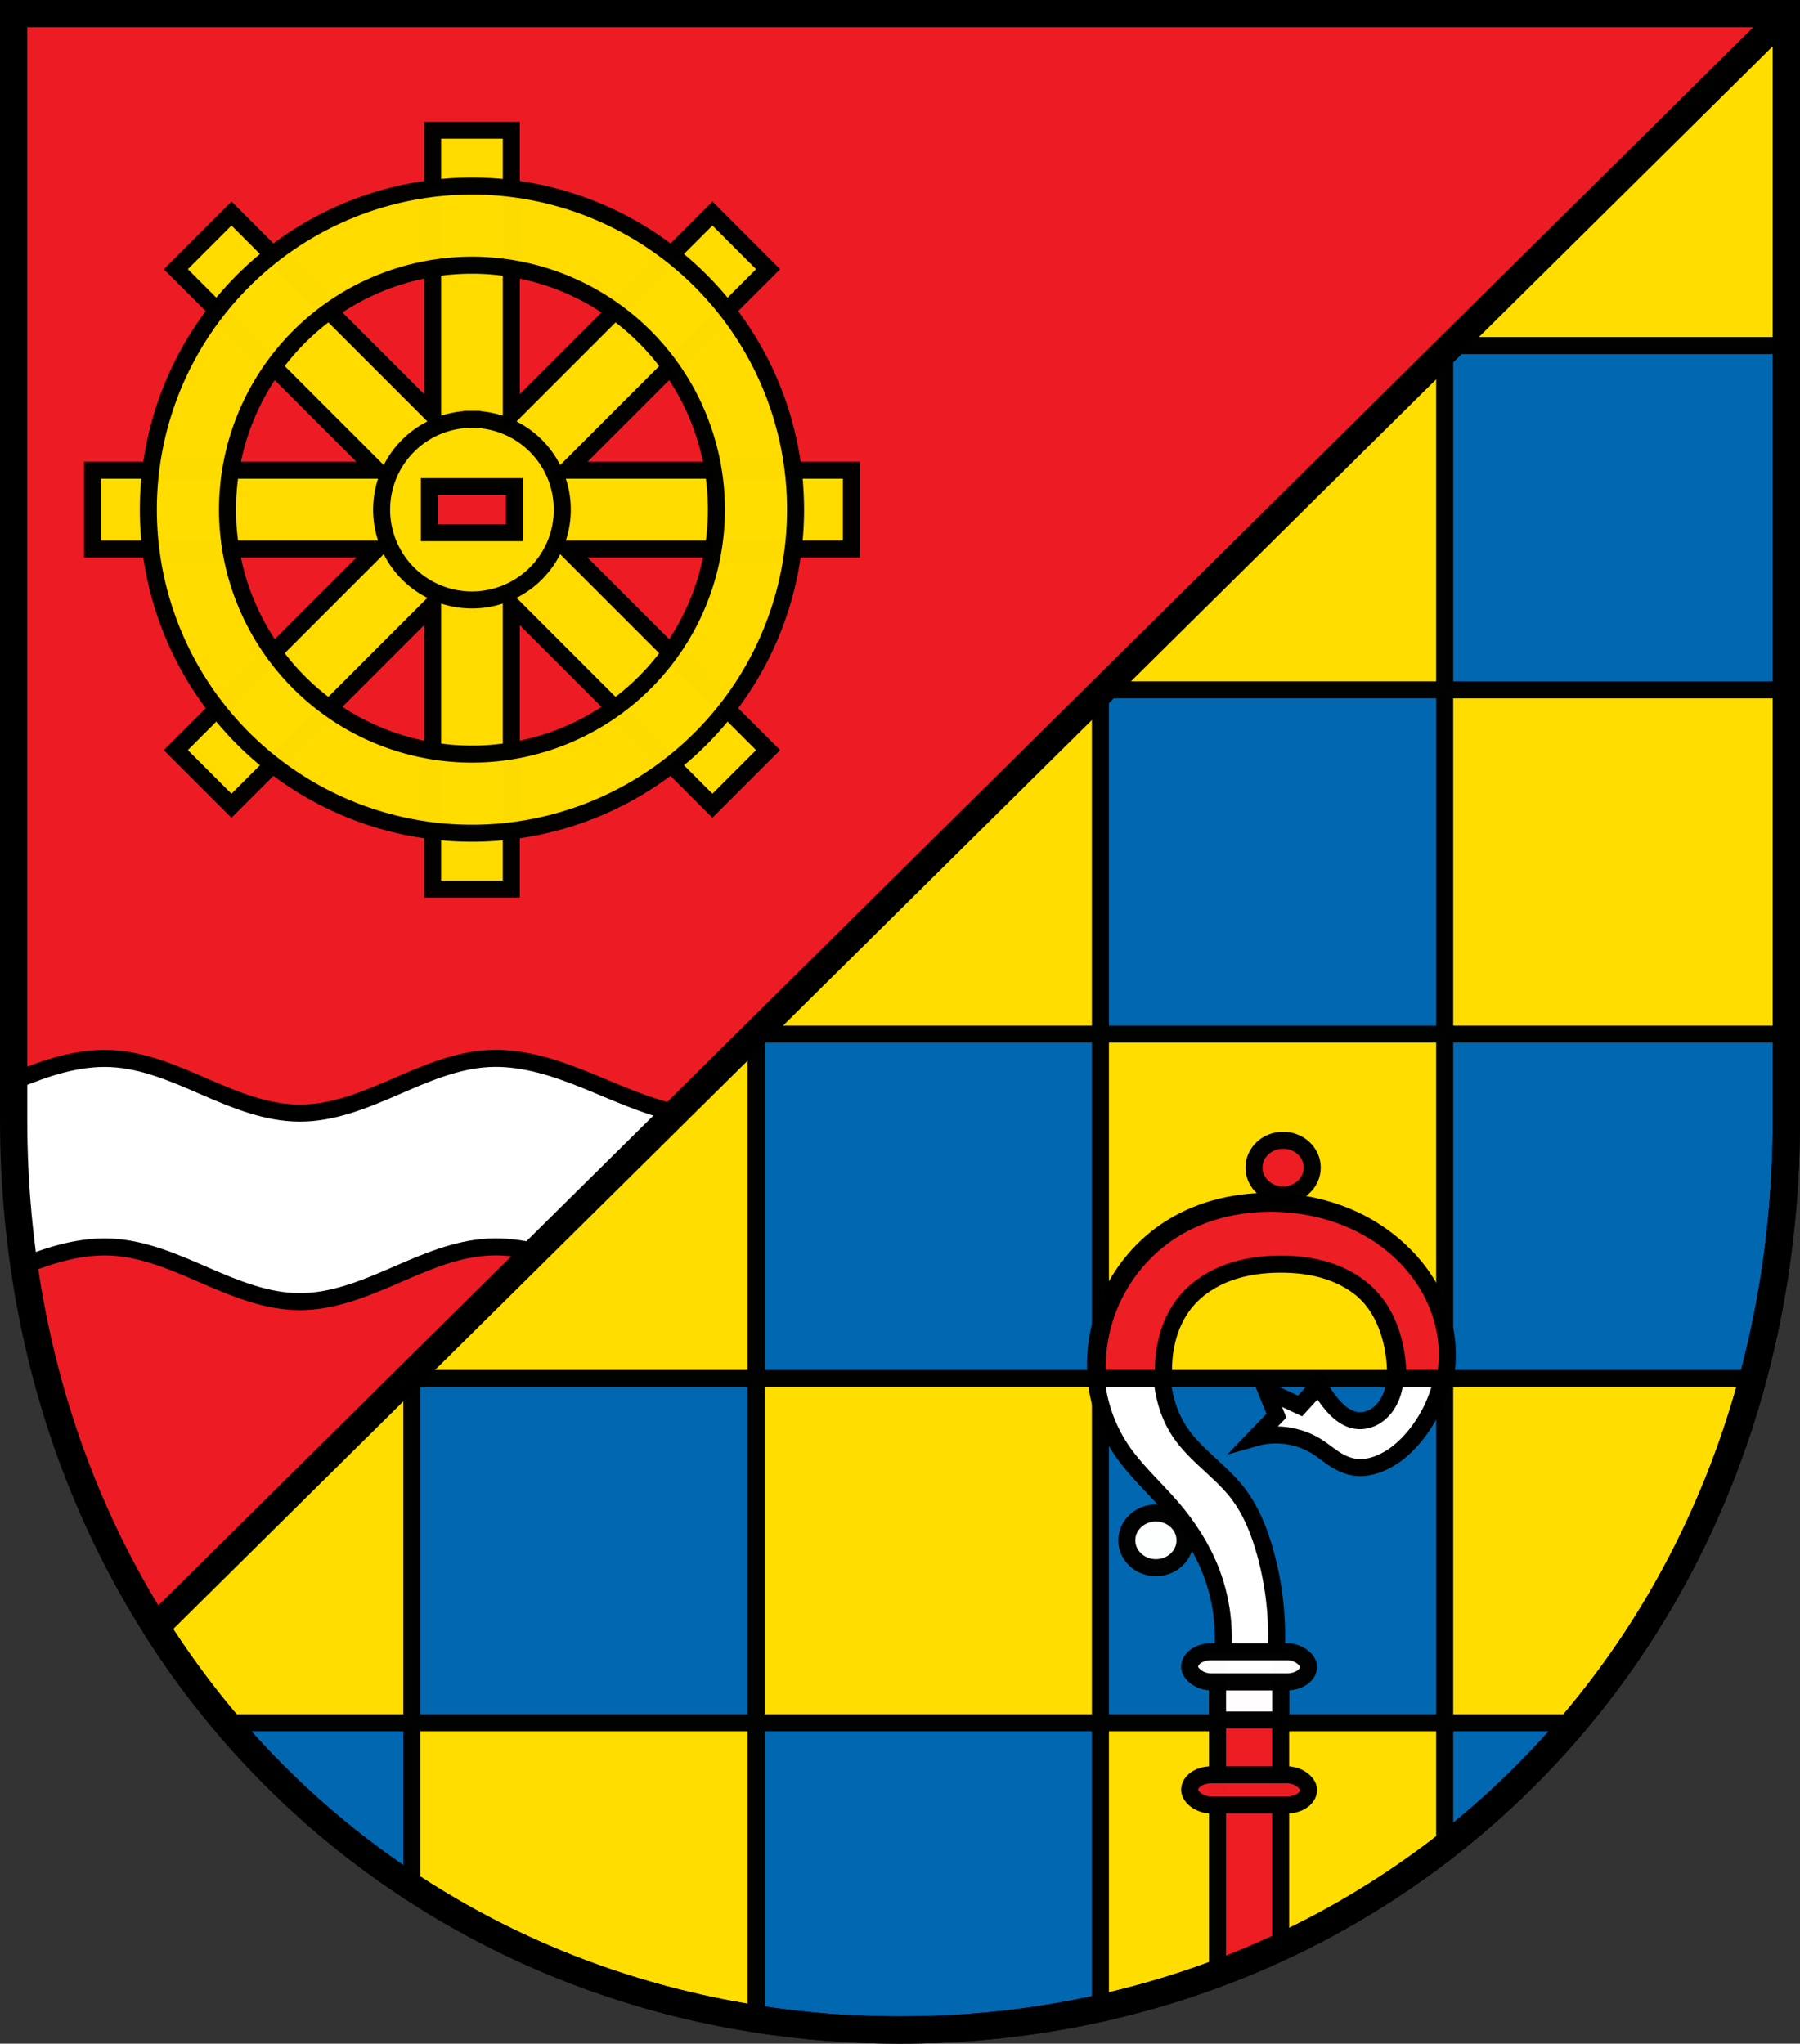 <?xml version="1.0" encoding="UTF-8" standalone="no"?>
<!-- Created with Inkscape (http://www.inkscape.org/) -->

<svg
   xmlns:dc="http://purl.org/dc/elements/1.1/"
   xmlns:cc="http://creativecommons.org/ns#"
   xmlns:rdf="http://www.w3.org/1999/02/22-rdf-syntax-ns#"
   xmlns:svg="http://www.w3.org/2000/svg"
   xmlns="http://www.w3.org/2000/svg"
   xmlns:sodipodi="http://sodipodi.sourceforge.net/DTD/sodipodi-0.dtd"
   xmlns:inkscape="http://www.inkscape.org/namespaces/inkscape"
   width="139.881mm"
   height="158.823mm"
   viewBox="0 0 139.881 158.823"
   version="1.1"
   id="svg865"
   inkscape:version="0.92.5 (2060ec1f9f, 2020-04-08)"
   sodipodi:docname="DEU_Kludenbach_COA.svg">
  <rect x="0" y="0" width="139.881" height="158.823" fill="#333333" stroke="none"/>
  <defs
     id="defs859">
    <inkscape:path-effect
       effect="spiro"
       id="path-effect1647"
       is_visible="true" />
    <inkscape:path-effect
       effect="spiro"
       id="path-effect1572"
       is_visible="true" />
    <inkscape:path-effect
       effect="spiro"
       id="path-effect3644"
       is_visible="true" />
    <inkscape:path-effect
       effect="spiro"
       id="path-effect3636"
       is_visible="true" />
    <inkscape:path-effect
       effect="spiro"
       id="path-effect3544"
       is_visible="true" />
    <inkscape:path-effect
       effect="spiro"
       id="path-effect3466"
       is_visible="true" />
    <inkscape:path-effect
       effect="spiro"
       id="path-effect3544-2"
       is_visible="true" />
    <inkscape:path-effect
       effect="spiro"
       id="path-effect3644-8"
       is_visible="true" />
    <inkscape:path-effect
       effect="spiro"
       id="path-effect3644-3"
       is_visible="true" />
    <inkscape:path-effect
       effect="spiro"
       id="path-effect3636-0"
       is_visible="true" />
    <inkscape:path-effect
       effect="spiro"
       id="path-effect1727-0-1"
       is_visible="true" />
    <inkscape:path-effect
       effect="spiro"
       id="path-effect1731-8-3"
       is_visible="true" />
    <inkscape:path-effect
       effect="spiro"
       id="path-effect1727-3"
       is_visible="true" />
    <inkscape:path-effect
       effect="spiro"
       id="path-effect1731-7"
       is_visible="true" />
    <inkscape:path-effect
       effect="spiro"
       id="path-effect841-8"
       is_visible="true" />
    <inkscape:path-effect
       effect="skeletal"
       id="path-effect6414"
       is_visible="true"
       lpeversion="1"
       pattern="m 26507.414,27761.564 c 0,-13.157 10.678,-23.835 23.835,-23.835 13.157,0 23.835,10.678 23.835,23.835 0,13.157 -10.678,23.835 -23.835,23.835 -13.157,0 -23.835,-10.678 -23.835,-23.835 z"
       copytype="single_stretched"
       prop_scale="0.08"
       scale_y_rel="false"
       spacing="0"
       normal_offset="0"
       tang_offset="0"
       prop_units="false"
       vertical_pattern="false"
       hide_knot="false"
       fuse_tolerance="0" />
    <inkscape:path-effect
       effect="spiro"
       id="path-effect1647-6"
       is_visible="true" />
    <inkscape:path-effect
       effect="spiro"
       id="path-effect1647-6-5"
       is_visible="true" />
  </defs>
  <sodipodi:namedview
     id="base"
     pagecolor="#ffffff"
     bordercolor="#666666"
     borderopacity="1.0"
     inkscape:pageopacity="0.0"
     inkscape:pageshadow="2"
     inkscape:zoom="1.3210603"
     inkscape:cx="264.34299"
     inkscape:cy="300.13741"
     inkscape:document-units="mm"
     inkscape:current-layer="layer1"
     showgrid="false"
     inkscape:window-width="1920"
     inkscape:window-height="1046"
     inkscape:window-x="-11"
     inkscape:window-y="-11"
     inkscape:window-maximized="1"
     fit-margin-top="0"
     fit-margin-left="0"
     fit-margin-right="0"
     fit-margin-bottom="0"
     inkscape:snap-global="true"
     inkscape:snap-midpoints="true"
     inkscape:snap-smooth-nodes="true"
     inkscape:object-paths="true" />
  <g
     inkscape:label="Ebene 1"
     inkscape:groupmode="layer"
     id="layer1"
     transform="translate(15.273,170.319)">
    <path
       style="opacity:1;fill:#ed1c24;fill-opacity:1;fill-rule:evenodd;stroke:none;stroke-width:2.117;stroke-linecap:round;stroke-linejoin:miter;stroke-miterlimit:4;stroke-dasharray:none;stroke-opacity:1;paint-order:fill markers stroke"
       d="m -14.215,-169.261 v 85.912 c 0,41.282 30.721,70.794 68.882,70.794 38.161,0 68.883,-29.511 68.883,-70.794 v -85.912 z"
       id="rect953-6-5"
       inkscape:connector-curvature="0"
       sodipodi:nodetypes="cssscc" />
    <path
       inkscape:connector-curvature="0"
       style="fill:#ffffff;stroke:#000000;stroke-width:1.323;stroke-linecap:round;stroke-linejoin:round;stroke-miterlimit:4;stroke-dasharray:none;stroke-opacity:1"
       d="m 23.165,-88.068 c -0.16,0.001 -0.32,0.006 -0.48,0.015 -2.558,0.136 -4.961,1.204 -7.312,2.223 -2.351,1.019 -4.795,2.023 -7.357,2.018 -2.562,-0.004 -5.003,-1.017 -7.353,-2.038 -2.35,-1.021 -4.756,-2.085 -7.316,-2.203 -2.56,-0.119 -5.064,0.721 -7.43,1.707 -0.044,0.018 -0.088,0.038 -0.133,0.057 v 2.941 c 0,3.903 0.276,7.701 0.805,11.379 2.166,-0.862 4.438,-1.543 6.757,-1.435 2.559,0.119 4.966,1.182 7.316,2.203 2.35,1.021 4.791,2.033 7.353,2.038 2.562,0.004 5.007,-0.999 7.357,-2.018 2.351,-1.019 4.753,-2.087 7.312,-2.223 2.559,-0.136 5.072,0.674 7.45,1.63 2.378,0.956 4.713,2.076 7.22,2.611 5.184,1.108 10.876,-0.538 14.669,-4.241 v -14.649 c -3.793,3.703 -9.485,5.349 -14.669,4.241 -2.506,-0.535 -4.842,-1.655 -7.22,-2.612 -2.229,-0.897 -4.577,-1.664 -6.97,-1.644 z"
       id="path1570-0" />
    <flowRoot
       xml:space="preserve"
       id="flowRoot2783"
       style="font-style:normal;font-weight:normal;font-size:26.667px;line-height:1.25;font-family:sans-serif;letter-spacing:0px;word-spacing:0px;fill:#000000;fill-opacity:1;stroke:none"><flowRegion
         id="flowRegion2785"><rect
           id="rect2787"
           width="4.055"
           height="56.766"
           x="1812.468"
           y="-35.759" /></flowRegion><flowPara
         id="flowPara2789" /></flowRoot>    <path
       style="fill:#ffdd00;fill-opacity:1;stroke:none;stroke-width:2.117;stroke-linecap:butt;stroke-linejoin:round;stroke-miterlimit:4;stroke-dasharray:none;stroke-opacity:1"
       d="M 123.55,-169.261 -3.164,-43.869 c 12.256,19.348 33.534,31.314 57.831,31.314 38.161,0 68.883,-29.511 68.883,-70.794 z"
       id="path1136-2"
       inkscape:connector-curvature="0" />
    <path
       style="opacity:0.99;fill:#0066b3;fill-opacity:1;fill-rule:evenodd;stroke:#000000;stroke-width:5;stroke-linecap:round;stroke-linejoin:miter;stroke-miterlimit:4;stroke-dasharray:none;stroke-dashoffset:0;stroke-opacity:1;paint-order:fill markers stroke"
       d="M 426.314 101.348 L 423.66 103.973 L 423.66 202.312 L 524.625 202.312 L 524.625 101.348 L 426.314 101.348 z M 524.625 202.312 L 524.625 303.277 L 524.686 303.277 L 524.686 202.312 L 524.625 202.312 z M 524.625 303.277 L 423.66 303.277 L 423.66 404.242 L 515.004 404.242 C 520.901 382.105 524.219 358.545 524.625 333.84 L 524.625 303.277 z M 423.66 404.242 L 322.695 404.242 L 322.695 505.207 L 423.66 505.207 L 423.66 404.242 z M 423.66 505.207 L 423.66 542.98 C 438.049 531.888 451.227 519.239 462.982 505.207 L 423.66 505.207 z M 322.695 505.207 L 221.73 505.207 L 221.73 592.932 C 235.591 595.124 249.821 596.275 264.342 596.275 C 284.418 596.275 303.946 594.108 322.695 589.967 L 322.695 505.207 z M 221.73 505.207 L 221.73 404.242 L 120.766 404.242 L 120.766 505.207 L 221.73 505.207 z M 120.766 505.207 L 65.701 505.207 C 81.622 524.212 100.159 540.675 120.766 554.178 L 120.766 505.207 z M 221.73 404.242 L 322.695 404.242 L 322.695 303.277 L 222.256 303.277 L 221.73 303.799 L 221.73 404.242 z M 322.695 303.277 L 423.66 303.277 L 423.66 202.312 L 324.285 202.312 L 322.695 203.885 L 322.695 303.277 z "
       transform="matrix(0.265,0,0,0.265,-15.273,-170.319)"
       id="rect1180-7" />
    <path
       inkscape:connector-curvature="0"
       style="opacity:0.99;fill:#ffdd00;fill-opacity:1;fill-rule:evenodd;stroke:#000000;stroke-width:1.323;stroke-linecap:round;stroke-linejoin:miter;stroke-miterlimit:4;stroke-dasharray:none;stroke-dashoffset:0;stroke-opacity:1;paint-order:fill markers stroke"
       d="m 18.344,-160.199 v 22.101 l -15.628,-15.628 -4.326,4.326 15.628,15.628 H -8.084 v 6.118 h 22.101 l -15.628,15.628 4.326,4.326 15.628,-15.628 v 22.102 h 6.118 v -22.102 l 15.628,15.628 4.326,-4.326 -15.628,-15.628 H 50.89 v -6.118 H 28.789 l 15.628,-15.628 -4.326,-4.326 -15.628,15.628 v -22.101 z m -0.249,27.7 h 6.616 v 3.574 h -6.616 z"
       id="rect1326-0" />
    <path
       inkscape:connector-curvature="0"
       style="opacity:0.99;fill:#ffdd00;fill-opacity:1;fill-rule:evenodd;stroke:#000000;stroke-width:1.323;stroke-linecap:round;stroke-linejoin:miter;stroke-miterlimit:4;stroke-dasharray:none;stroke-dashoffset:0;stroke-opacity:1;paint-order:fill markers stroke"
       d="m 21.403,-155.86 a 25.148,25.148 0 0 0 -25.148,25.148 25.148,25.148 0 0 0 25.148,25.148 25.148,25.148 0 0 0 25.148,-25.148 25.148,25.148 0 0 0 -25.148,-25.148 z m 0,6.151 a 18.997,18.997 0 0 1 18.997,18.997 18.997,18.997 0 0 1 -18.997,18.997 18.997,18.997 0 0 1 -18.997,-18.997 18.997,18.997 0 0 1 18.997,-18.997 z m 0,11.977 a 7.02,7.02 0 0 0 -7.02,7.02 7.02,7.02 0 0 0 7.02,7.02 7.02,7.02 0 0 0 7.02,-7.02 7.02,7.02 0 0 0 -7.02,-7.02 z m -3.308,5.233 h 6.616 v 3.574 h -6.616 z"
       id="path1301-0" />
    <path
       style="opacity:0.99;fill:#ed1c24;fill-opacity:1;fill-rule:evenodd;stroke:#000000;stroke-width:1.323;stroke-linecap:round;stroke-linejoin:round;stroke-miterlimit:4;stroke-dasharray:none;stroke-dashoffset:0;stroke-opacity:1;paint-order:fill markers stroke"
       d="m 79.344,-41.644 v 3.911 h -5.3e-4 v 20.777 c 1.667,-0.594 3.303,-1.247 4.904,-1.958 v -18.819 h 5.29e-4 v -3.911 z"
       id="rect1624-5"
       inkscape:connector-curvature="0" />
    <rect
       style="opacity:0.99;fill:#ed1c24;fill-opacity:1;fill-rule:evenodd;stroke:#000000;stroke-width:1.323;stroke-linecap:round;stroke-linejoin:round;stroke-miterlimit:4;stroke-dasharray:none;stroke-dashoffset:0;stroke-opacity:1;paint-order:fill markers stroke"
       id="rect1626-8"
       width="9.242"
       height="2.342"
       x="77.175"
       y="-32.389"
       ry="1.674"
       rx="1.674" />
    <path
       style="fill:#ffffff;fill-opacity:1;stroke:#000000;stroke-width:1.323;stroke-linecap:round;stroke-linejoin:miter;stroke-miterlimit:4;stroke-dasharray:none;stroke-opacity:1"
       d="m -67.378,-40.098 c 0.574,-2.698 0.341,-5.562 -0.66,-8.132 -0.7,-1.797 -1.763,-3.44 -3.018,-4.904 -1.329,-1.55 -2.883,-2.918 -4.008,-4.621 -1.072,-1.623 -1.722,-3.519 -1.893,-5.457 -0.172,-1.938 0.132,-3.913 0.856,-5.718 0.984,-2.454 2.754,-4.591 4.998,-5.989 2.4,-1.495 5.284,-2.125 8.11,-2.028 2.763,0.095 5.522,0.879 7.828,2.405 1.57,1.039 2.922,2.419 3.868,4.046 0.946,1.627 1.479,3.503 1.461,5.385 -0.022,2.242 -0.835,4.458 -2.216,6.224 -0.813,1.039 -1.847,1.944 -3.09,2.385 -0.492,0.175 -1.017,0.275 -1.538,0.23 -0.641,-0.056 -1.247,-0.329 -1.786,-0.682 -0.438,-0.287 -0.839,-0.628 -1.279,-0.911 -1.417,-0.913 -3.232,-1.181 -4.853,-0.718 l 1.652,-1.719 -0.802,-1.98 2.641,1.226 1.462,-1.603 c 0.277,0.52 0.61,1.011 0.99,1.462 0.259,0.307 0.543,0.598 0.873,0.828 0.33,0.23 0.708,0.399 1.108,0.445 0.485,0.056 0.983,-0.072 1.4,-0.324 0.418,-0.252 0.757,-0.623 1.004,-1.044 0.299,-0.509 0.467,-1.089 0.538,-1.675 0.071,-0.586 0.047,-1.181 -0.019,-1.767 -0.199,-1.788 -0.814,-3.576 -2.028,-4.904 -0.873,-0.955 -2.023,-1.633 -3.25,-2.043 -1.227,-0.41 -2.53,-0.559 -3.823,-0.55 -1.332,0.009 -2.673,0.185 -3.928,0.634 -1.254,0.45 -2.422,1.182 -3.287,2.195 -1.304,1.527 -1.842,3.604 -1.792,5.611 0.042,1.678 0.481,3.368 1.415,4.763 1.196,1.787 3.104,2.978 4.432,4.668 1.089,1.386 1.75,3.062 2.216,4.763 0.326,1.19 0.564,2.405 0.707,3.631 0.234,1.996 0.218,4.022 -0.047,6.015 -1.412,-0.098 -2.828,-0.147 -4.244,-0.147 -10e-7,0 -3e-6,0 -4e-6,0 z"
       id="path1645-6"
       inkscape:connector-curvature="0"
       inkscape:path-effect="#path-effect1647-6"
       inkscape:original-d="m -67.378238,-40.097955 c 0,0 0.185811,-5.547049 -0.660156,-8.131556 -0.59709,-1.824166 -1.882303,-3.356567 -3.017859,-4.90402 -1.20634,-1.643912 -3.207445,-2.745818 -4.008093,-4.621096 -1.469008,-3.440709 -2.148256,-7.603053 -1.037389,-11.175508 0.772055,-2.482865 2.795534,-4.607122 4.998328,-5.988566 2.360853,-1.480568 5.324775,-2.101598 8.110495,-2.027624 2.728593,0.07246 5.700507,0.694283 7.827574,2.404856 2.813691,2.262752 5.017871,5.833525 5.328406,9.430811 0.189415,2.194213 -0.922826,4.441771 -2.21624,6.224334 -0.764089,1.053055 -1.89263,1.875211 -3.089534,2.385288 -0.47676,0.203178 -1.022474,0.285602 -1.537692,0.22964 -0.633404,-0.0688 -1.2241,-0.38076 -1.785723,-0.681613 -0.461507,-0.247222 -0.793649,-0.715654 -1.279292,-0.911253 -1.516737,-0.610885 -4.852625,-0.717682 -4.852625,-0.717682 l 1.65228,-1.719002 -0.801619,-1.980469 2.640627,1.226005 1.461775,-1.603238 c 0,0 0.569102,1.050658 0.990238,1.461776 0.561576,0.548217 1.195959,1.251852 1.980469,1.273159 0.921813,0.02504 1.882905,-0.607248 2.404856,-1.367467 0.656784,-0.956603 0.659044,-2.290395 0.518695,-3.442245 -0.21395,-1.755901 -0.751692,-3.678883 -2.027624,-4.904021 -1.811373,-1.739264 -4.562068,-2.621452 -7.073109,-2.593475 -2.583004,0.02878 -5.447968,0.944607 -7.214568,2.829245 -1.342814,1.432536 -1.771863,3.647939 -1.791854,5.611331 -0.01686,1.655985 0.585849,3.328786 1.414622,4.762559 1.073847,1.85775 3.225276,2.89426 4.43248,4.66825 0.985096,1.447602 1.67547,3.097165 2.216239,4.762558 0.380807,1.172761 0.59369,2.403069 0.707311,3.630861 0.184753,1.996436 -0.04715,6.014715 -0.04715,6.014715 l -4.243864,-0.146553 z"
       sodipodi:nodetypes="caaaaaaaaaaaaacccccaaaaaaaaaaaaccc"
       transform="translate(146.864)" />
    <path
       style="fill:#ed1e24;fill-opacity:1;stroke:#000000;stroke-width:5;stroke-linecap:round;stroke-linejoin:miter;stroke-miterlimit:4;stroke-dasharray:none;stroke-opacity:1"
       d="M 372.713 352.869 C 362.681 352.85 352.57 355.272 344.064 360.568 C 335.582 365.851 328.889 373.926 325.174 383.203 C 322.512 389.85 321.369 397.104 321.912 404.242 L 341.301 404.242 C 341.266 403.705 341.226 403.166 341.213 402.629 C 341.024 395.041 343.056 387.194 347.984 381.422 C 351.255 377.592 355.667 374.824 360.408 373.125 C 365.149 371.426 370.216 370.761 375.252 370.729 C 380.14 370.697 385.066 371.258 389.703 372.807 C 394.34 374.355 398.688 376.921 401.986 380.529 C 406.573 385.547 408.895 392.308 409.648 399.064 C 409.84 400.783 409.933 402.517 409.844 404.242 L 423.771 404.242 C 424.188 402.067 424.42 399.856 424.441 397.639 C 424.511 390.525 422.498 383.437 418.922 377.287 C 415.346 371.137 410.235 365.92 404.303 361.994 C 395.59 356.228 385.161 353.264 374.719 352.906 C 374.051 352.883 373.382 352.87 372.713 352.869 z "
       transform="matrix(0.265,0,0,0.265,-15.273,-170.319)"
       id="path1645-6-3" />
    <ellipse
       style="opacity:0.99;fill:#ffffff;fill-opacity:1;fill-rule:evenodd;stroke:#000000;stroke-width:1.323;stroke-linecap:round;stroke-linejoin:miter;stroke-miterlimit:4;stroke-dasharray:none;stroke-dashoffset:0;stroke-opacity:1;paint-order:fill markers stroke"
       id="path1649-4"
       cx="74.555"
       cy="-50.612"
       rx="2.263"
       ry="2.125" />
    <ellipse
       style="opacity:0.99;fill:#ed1c24;fill-opacity:1;fill-rule:evenodd;stroke:#000000;stroke-width:1.323;stroke-linecap:round;stroke-linejoin:miter;stroke-miterlimit:4;stroke-dasharray:none;stroke-dashoffset:0;stroke-opacity:1;paint-order:fill markers stroke"
       id="path1649-3-8"
       cx="84.439"
       cy="-79.58"
       rx="2.263"
       ry="2.125" />
    <path
       style="opacity:0.99;fill:#ffffff;fill-opacity:1;fill-rule:evenodd;stroke:#000000;stroke-width:1.323;stroke-linecap:round;stroke-linejoin:round;stroke-miterlimit:4;stroke-dasharray:none;stroke-dashoffset:0;stroke-opacity:1;paint-order:fill markers stroke"
       d="m 79.344,-41.851 v 3.44 h -5.3e-4 v 1.762 h 4.904 v -1.762 h 5.29e-4 v -3.44 z"
       id="rect1624-5-8"
       inkscape:connector-curvature="0" />
    <rect
       style="opacity:0.99;fill:#ffffff;fill-opacity:1;fill-rule:evenodd;stroke:#000000;stroke-width:1.323;stroke-linecap:round;stroke-linejoin:round;stroke-miterlimit:4;stroke-dasharray:none;stroke-dashoffset:0;stroke-opacity:1;paint-order:fill markers stroke"
       id="rect1626-8-4"
       width="9.242"
       height="2.342"
       x="77.175"
       y="-41.955"
       ry="1.674"
       rx="1.674" />
    <path
       style="fill:none;stroke:#000000;stroke-width:2.117;stroke-linecap:butt;stroke-linejoin:round;stroke-miterlimit:4;stroke-dasharray:none;stroke-opacity:1"
       d="M 123.55,-169.261 -3.164,-43.869 c 12.256,19.348 33.534,31.314 57.831,31.314 38.161,0 68.883,-29.511 68.883,-70.794 z"
       id="path1136"
       inkscape:connector-curvature="0" />
    <path
       style="opacity:1;fill:none;fill-opacity:1;fill-rule:evenodd;stroke:#000000;stroke-width:2.117;stroke-linecap:round;stroke-linejoin:miter;stroke-miterlimit:4;stroke-dasharray:none;stroke-opacity:1;paint-order:fill markers stroke"
       d="m -14.215,-169.261 v 85.912 c 0,41.282 30.721,70.794 68.882,70.794 38.161,0 68.883,-29.511 68.883,-70.794 v -85.912 z"
       id="rect953-6"
       inkscape:connector-curvature="0"
       sodipodi:nodetypes="cssscc" />
  </g>
</svg>
